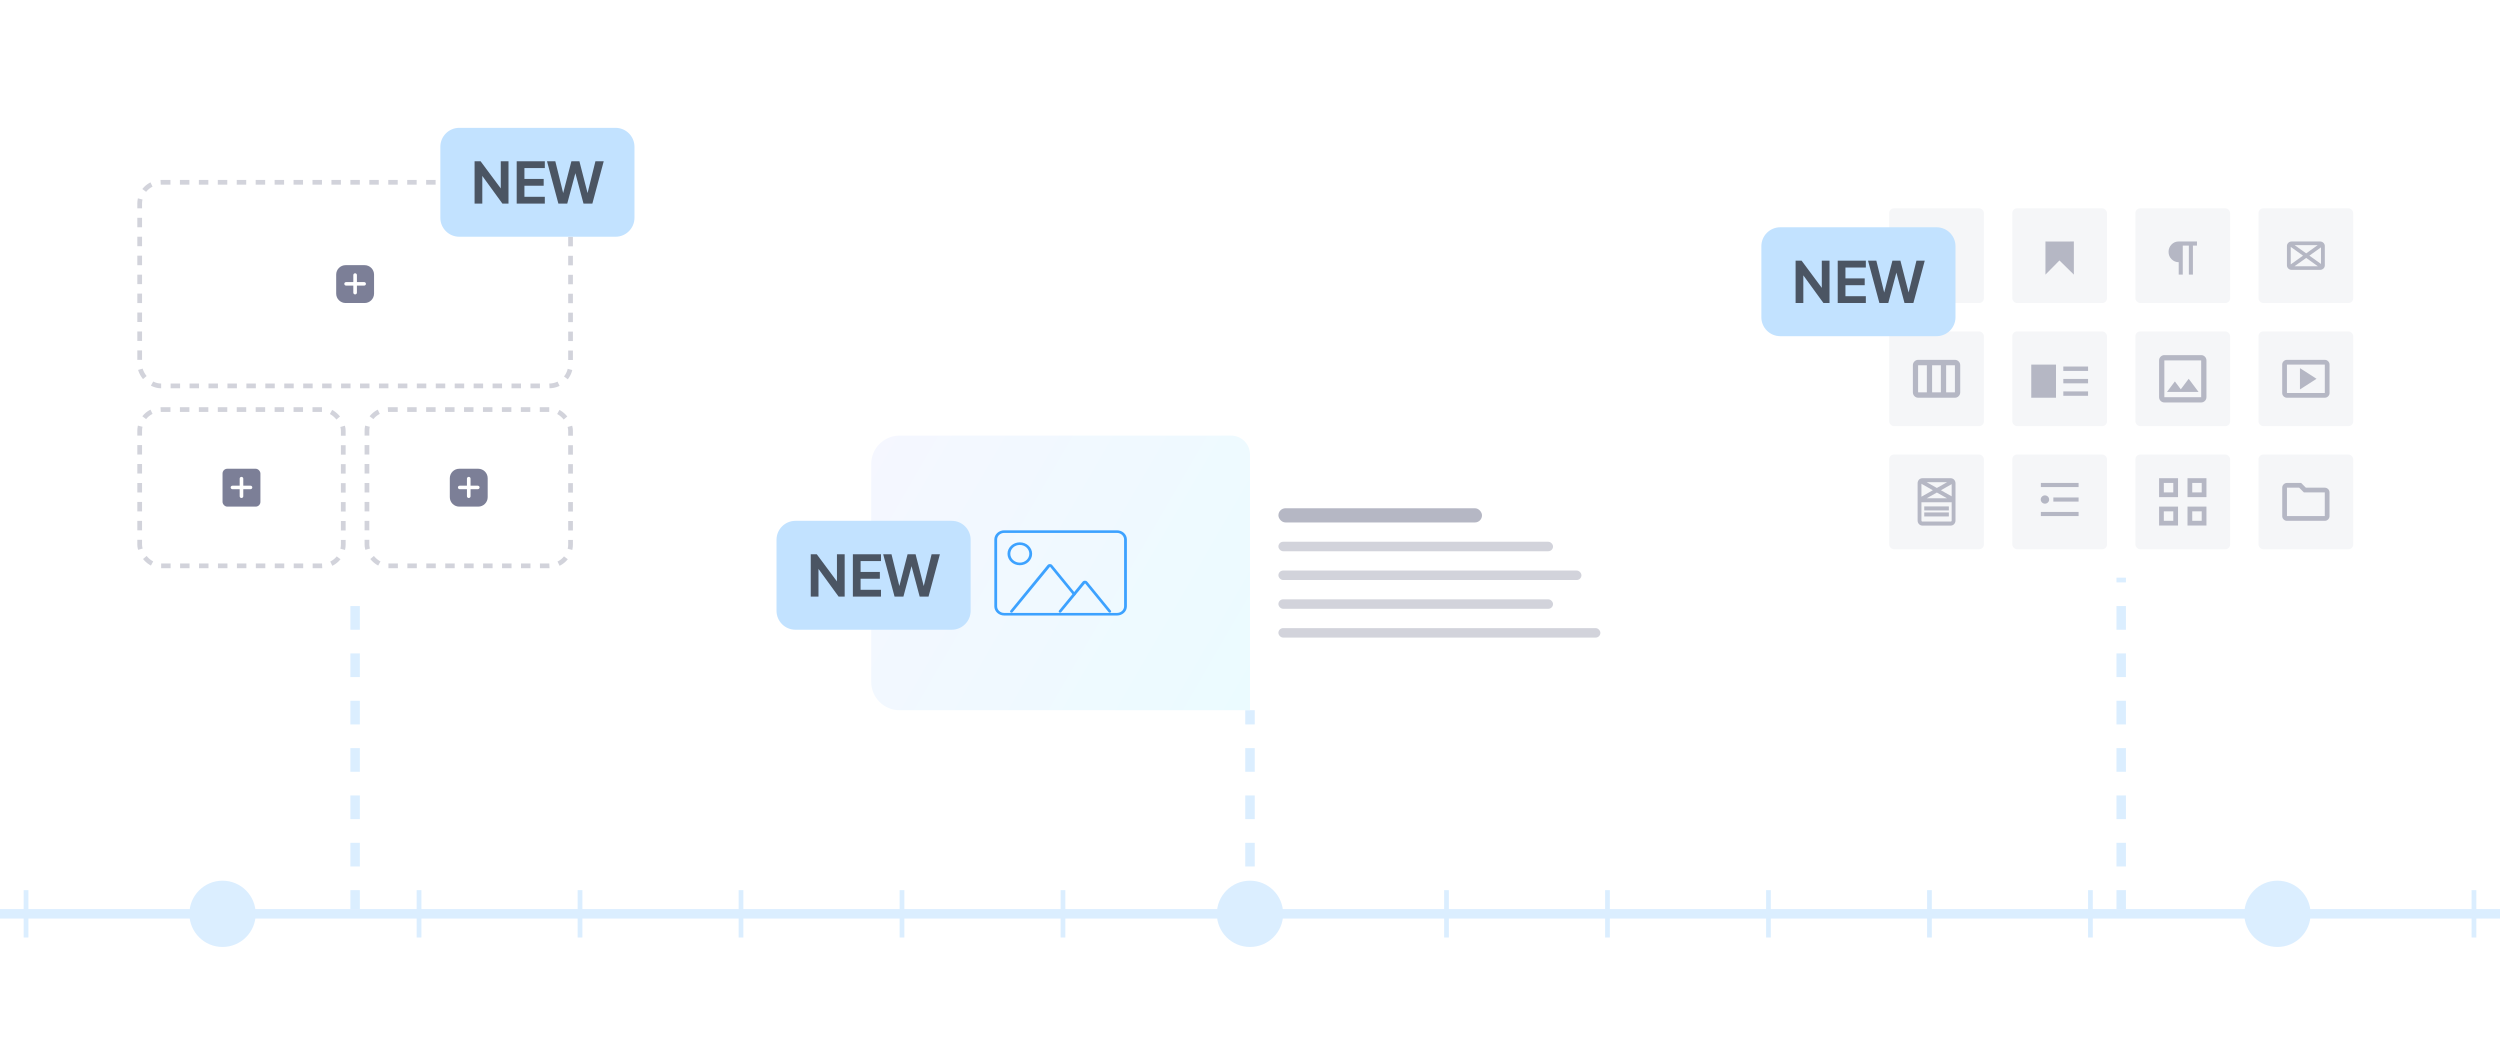 <svg width="528" height="220" viewBox="0 0 528 220" fill="none" xmlns="http://www.w3.org/2000/svg"><defs><symbol id="content" viewBox="0 0 528 220" preserveAspectRatio="xMidYMid meet"><g id="NoColourRemove"><rect width="528" height="2" transform="translate(0 192)" fill="#DBEEFF"/><rect width="1" height="10" transform="translate(5 188)" fill="#DBEEFF"/><rect width="1" height="10" transform="translate(88 188)" fill="#DBEEFF"/><rect width="1" height="10" transform="translate(122 188)" fill="#DBEEFF"/><rect width="1" height="10" transform="translate(156 188)" fill="#DBEEFF"/><rect width="1" height="10" transform="translate(190 188)" fill="#DBEEFF"/><rect width="1" height="10" transform="translate(224 188)" fill="#DBEEFF"/><rect width="1" height="10" transform="translate(305 188)" fill="#DBEEFF"/><rect width="1" height="10" transform="translate(339 188)" fill="#DBEEFF"/><rect width="1" height="10" transform="translate(373 188)" fill="#DBEEFF"/><rect width="1" height="10" transform="translate(407 188)" fill="#DBEEFF"/><rect width="1" height="10" transform="translate(441 188)" fill="#DBEEFF"/><rect width="1" height="10" transform="translate(522 188)" fill="#DBEEFF"/><path d="M40 193C40 189.134 43.134 186 47 186V186C50.866 186 54 189.134 54 193V193C54 196.866 50.866 200 47 200V200C43.134 200 40 196.866 40 193V193Z" fill="#DBEEFF"/><path d="M257 193C257 189.134 260.134 186 264 186V186C267.866 186 271 189.134 271 193V193C271 196.866 267.866 200 264 200V200C260.134 200 257 196.866 257 193V193Z" fill="#DBEEFF"/><path d="M474 193C474 189.134 477.134 186 481 186V186C484.866 186 488 189.134 488 193V193C488 196.866 484.866 200 481 200V200C477.134 200 474 196.866 474 193V193Z" fill="#DBEEFF"/><path d="M75 118V192" stroke="#DBEEFF" stroke-width="2" stroke-dasharray="5 5"/><path d="M264 118V192" stroke="#DBEEFF" stroke-width="2" stroke-dasharray="5 5"/><path d="M448 118V192" stroke="#DBEEFF" stroke-width="2" stroke-dasharray="5 5"/><g filter="url(#a)"><g clip-path="url(#b)"><path d="M184 96C184 92.686 186.686 90 190 90H338C341.314 90 344 92.686 344 96V142C344 145.314 341.314 148 338 148H190C186.686 148 184 145.314 184 142V96Z" fill="white"/><path d="M184 94C184 91.791 185.791 90 188 90H260C262.209 90 264 91.791 264 94V148H184V94Z" fill="url(#c)"/><g clip-path="url(#d)"><path d="M215.385 117.38C213.95 117.38 212.783 116.294 212.783 114.961C212.783 113.627 213.95 112.542 215.385 112.542C216.819 112.542 217.986 113.627 217.986 114.961C217.986 116.294 216.819 117.38 215.385 117.38ZM215.385 113.093C214.277 113.093 213.376 113.931 213.376 114.961C213.376 115.99 214.277 116.828 215.385 116.828C216.492 116.828 217.393 115.99 217.393 114.961C217.393 113.931 216.492 113.093 215.385 113.093Z" fill="#3DA2FF"/><path d="M235.906 128H212.094C210.939 128 210 127.127 210 126.053V111.947C210 110.873 210.939 110 212.094 110H235.906C237.061 110 238 110.873 238 111.947V126.053C238 127.127 237.061 128 235.906 128ZM212.094 110.552C211.266 110.552 210.593 111.178 210.593 111.948V126.053C210.593 126.823 211.266 127.449 212.094 127.449H235.906C236.734 127.449 237.407 126.823 237.407 126.053V111.947C237.407 111.177 236.734 110.552 235.906 110.552H212.094V110.552Z" fill="#3DA2FF"/><path d="M234.38 127.404C234.291 127.404 234.201 127.366 234.144 127.295L229.164 121.202L224.129 127.295C224.031 127.418 223.844 127.439 223.714 127.348C223.584 127.256 223.558 127.083 223.657 126.962L228.637 120.868C228.756 120.722 228.938 120.639 229.135 120.638H229.136C229.334 120.638 229.516 120.722 229.636 120.868L234.615 126.962C234.715 127.083 234.689 127.256 234.559 127.348C234.505 127.386 234.442 127.404 234.379 127.404H234.38Z" fill="#3DA2FF"/><path d="M213.622 127.406C213.558 127.406 213.495 127.387 213.442 127.35C213.312 127.257 213.286 127.085 213.385 126.963L221.235 117.355C221.354 117.209 221.536 117.126 221.733 117.125H221.734C221.931 117.125 222.113 117.209 222.233 117.355L227.107 123.319C227.206 123.44 227.181 123.613 227.051 123.706C226.921 123.796 226.734 123.775 226.635 123.653L221.761 117.689L213.857 127.297C213.799 127.368 213.71 127.406 213.621 127.406H213.622Z" fill="#3DA2FF"/></g><rect x="270" y="105.342" width="43" height="3" rx="1.5" fill="#B5B7C4"/><rect x="270" y="112.421" width="58" height="2" rx="1" fill="#D2D3DB"/><rect x="270" y="118.5" width="64" height="2" rx="1" fill="#D2D3DB"/><rect x="270" y="124.579" width="58" height="2" rx="1" fill="#D2D3DB"/><rect x="270" y="130.658" width="68" height="2" rx="1" fill="#D2D3DB"/></g></g><g filter="url(#e)"><path d="M164 112C164 109.791 165.791 108 168 108H201C203.209 108 205 109.791 205 112V127C205 129.209 203.209 131 201 131H168C165.791 131 164 129.209 164 127V112Z" fill="#C2E2FF"/><path d="M171.231 124V115.06H172.503L177.423 121.684L176.763 121.816V115.06H178.395V124H177.111L172.263 117.328L172.863 117.196V124H171.231ZM180.126 124V115.06H186.066V116.5H181.758V118.792H185.826V120.232H181.758V122.56H186.066V124H180.126ZM188.93 124L186.53 115.06H188.282L190.166 122.68H189.71L191.678 115.06H193.37L195.326 122.68H194.87L196.754 115.06H198.506L196.106 124H194.234L192.254 116.584H192.782L190.802 124H188.93Z" fill="#4B5563"/></g><g filter="url(#f)"><path d="M25 36C25 33.791 26.791 32 29 32H121C123.209 32 125 33.791 125 36V118C125 120.209 123.209 122 121 122H29C26.791 122 25 120.209 25 118V36Z" fill="white"/><rect x="29.5" y="84.5" width="43" height="33" rx="4.5" stroke="#D2D3DB" stroke-dasharray="2 2"/><rect x="47" y="97" width="8" height="8" rx="1" fill="#7C7F97"/><path d="M52.905 101.32H49.095C48.882 101.32 48.714 101.156 48.714 100.948C48.714 100.739 48.882 100.576 49.095 100.576H52.905C53.118 100.576 53.286 100.739 53.286 100.948C53.286 101.156 53.118 101.32 52.905 101.32Z" fill="white"/><path d="M51 103.181C50.787 103.181 50.619 103.018 50.619 102.809V99.087C50.619 98.878 50.787 98.714 51 98.714C51.213 98.714 51.381 98.878 51.381 99.087V102.809C51.381 103.018 51.213 103.181 51 103.181Z" fill="white"/><rect x="77.5" y="84.5" width="43" height="33" rx="4.5" stroke="#D2D3DB" stroke-dasharray="2 2"/><path d="M95 99C95 97.895 95.895 97 97 97H101C102.105 97 103 97.895 103 99V103C103 104.105 102.105 105 101 105H97C95.895 105 95 104.105 95 103V99Z" fill="#7C7F97"/><path d="M100.905 101.32H97.095C96.882 101.32 96.714 101.156 96.714 100.948C96.714 100.739 96.882 100.576 97.095 100.576H100.905C101.118 100.576 101.286 100.739 101.286 100.948C101.286 101.156 101.118 101.32 100.905 101.32Z" fill="white"/><path d="M99 103.181C98.787 103.181 98.619 103.018 98.619 102.809V99.087C98.619 98.878 98.787 98.714 99 98.714C99.213 98.714 99.381 98.878 99.381 99.087V102.809C99.381 103.018 99.213 103.181 99 103.181Z" fill="white"/><rect x="29.5" y="36.5" width="91" height="43" rx="4.5" stroke="#D2D3DB" stroke-dasharray="2 2"/><path d="M71 56C71 54.895 71.895 54 73 54H77C78.105 54 79 54.895 79 56V60C79 61.105 78.105 62 77 62H73C71.895 62 71 61.105 71 60V56Z" fill="#7C7F97"/><path d="M76.905 58.32H73.095C72.882 58.32 72.714 58.156 72.714 57.948C72.714 57.739 72.882 57.576 73.095 57.576H76.905C77.118 57.576 77.286 57.739 77.286 57.948C77.286 58.156 77.118 58.32 76.905 58.32Z" fill="white"/><path d="M75 60.181C74.787 60.181 74.619 60.018 74.619 59.809V56.087C74.619 55.878 74.787 55.714 75 55.714C75.213 55.714 75.381 55.878 75.381 56.087V59.809C75.381 60.018 75.213 60.181 75 60.181Z" fill="white"/></g><g filter="url(#g)"><path d="M393 40C393 37.791 394.791 36 397 36H499C501.209 36 503 37.791 503 40V116C503 118.209 501.209 120 499 120H397C394.791 120 393 118.209 393 116V40Z" fill="white"/><rect x="399" y="42" width="20" height="20" rx="1" fill="#F5F6F8"/><rect x="425" y="42" width="20" height="20" rx="1" fill="#F5F6F8"/><g clip-path="url(#h)"><path d="M432 49V56L434.953 53.007L438 56V49C438 49 432 49.046 432 49Z" fill="#B5B7C4"/></g><rect x="451" y="42" width="20" height="20" rx="1" fill="#F5F6F8"/><g clip-path="url(#i)"><path d="M460.143 56V53.375C459.551 53.375 459.046 53.161 458.626 52.736C458.206 52.312 458 51.796 458 51.188C458 50.579 458.21 50.068 458.626 49.639C459.041 49.21 459.551 49 460.143 49H464V49.875H463.143V56H462.286V49.875H461V56H460.143Z" fill="#B5B7C4"/></g><rect x="477" y="42" width="20" height="20" rx="1" fill="#F5F6F8"/><g clip-path="url(#j)"><path d="M489.995 49H484.005C483.448 49 483 49.426 483 49.956V54.044C483 54.57 483.448 55 484.005 55H489.995C490.548 55 491 54.574 491 54.044V49.956C491 49.43 490.552 49 489.995 49ZM486.395 51.992L483.807 53.84V50.145L486.395 51.992ZM484.623 49.768H489.507L487.065 51.512L484.623 49.768ZM487.065 52.472L489.531 54.232H484.602L487.069 52.472H487.065ZM487.739 51.992L490.193 50.241V53.744L487.739 51.992Z" fill="#B5B7C4"/></g><rect x="399" y="68" width="20" height="20" rx="1" fill="#F5F6F8"/><g clip-path="url(#k)"><path d="M404 80.857V75.143C404 74.829 404.111 74.56 404.328 74.337C404.545 74.114 404.806 74 405.112 74H412.888C413.194 74 413.455 74.114 413.672 74.337C413.889 74.56 414 74.829 414 75.143V80.857C414 81.171 413.889 81.44 413.672 81.663C413.455 81.886 413.194 82 412.888 82H405.112C404.806 82 404.545 81.886 404.328 81.663C404.111 81.44 404 81.171 404 80.857ZM405.101 80.857H406.953V75.143H405.101V80.857ZM408.06 80.857H409.912V75.143H408.06V80.857ZM411.024 80.857H412.877V75.143H411.024V80.857Z" fill="#B5B7C4"/></g><rect x="425" y="68" width="20" height="20" rx="1" fill="#F5F6F8"/><g clip-path="url(#l)"><path d="M434.228 75H429V82H434.228V75Z" fill="#B5B7C4"/><path d="M441 75.41H435.772V76.335H441V75.41Z" fill="#B5B7C4"/><path d="M441 78.037H435.772V78.963H441V78.037Z" fill="#B5B7C4"/><path d="M441 80.665H435.772V81.59H441V80.665Z" fill="#B5B7C4"/></g><rect x="451" y="68" width="20" height="20" rx="1" fill="#F5F6F8"/><g clip-path="url(#m)"><path d="M457.111 83C456.806 83 456.544 82.889 456.328 82.672C456.111 82.456 456 82.194 456 81.889V74.111C456 73.806 456.111 73.544 456.328 73.328C456.544 73.111 456.806 73 457.111 73H464.889C465.194 73 465.456 73.111 465.672 73.328C465.889 73.544 466 73.806 466 74.111V81.889C466 82.194 465.889 82.456 465.672 82.672C465.456 82.889 465.194 83 464.889 83H457.111ZM457.111 81.889H464.889V74.111H457.111V81.889ZM457.667 80.778H464.333L462.25 78L460.583 80.222L459.333 78.556L457.667 80.778Z" fill="#B5B7C4"/></g><rect x="477" y="68" width="20" height="20" rx="1" fill="#F5F6F8"/><g clip-path="url(#n)"><path d="M485.75 80.25L489.25 78L485.75 75.75V80.25ZM483 82C482.725 82 482.49 81.9 482.295 81.705C482.1 81.51 482 81.275 482 81V75C482 74.725 482.1 74.49 482.295 74.295C482.49 74.1 482.725 74 483 74H491C491.275 74 491.51 74.1 491.705 74.295C491.9 74.49 492 74.725 492 75V81C492 81.275 491.9 81.51 491.705 81.705C491.51 81.9 491.275 82 491 82H483ZM483 81H491V75H483V81Z" fill="#B5B7C4"/></g><rect x="399" y="94" width="20" height="20" rx="1" fill="#F5F6F8"/><g clip-path="url(#o)"><path d="M411.995 99H406.005C405.448 99 405 99.47 405 100.055V107.95C405 108.53 405.448 109.004 406.005 109.004H411.995C412.548 109.004 413 108.534 413 107.95V100.055C413 99.474 412.552 99 411.995 99ZM408.217 101.541L405.807 102.905V100.177L408.217 101.541ZM406.921 99.847H411.212L409.069 101.058L406.925 99.847H406.921ZM409.065 102.024L411.216 103.24H406.913L409.065 102.024ZM409.916 101.541L412.193 100.254V102.825L409.916 101.537V101.541ZM411.995 108.153H406.005C405.896 108.153 405.807 108.06 405.807 107.945V104.083H412.193V107.945C412.193 108.06 412.104 108.153 411.995 108.153Z" fill="#B5B7C4"/><path d="M411.599 104.955H406.401V105.802H411.599V104.955Z" fill="#B5B7C4"/><path d="M411.599 106.226H406.401V107.073H411.599V106.226Z" fill="#B5B7C4"/></g><rect x="425" y="94" width="20" height="20" rx="1" fill="#F5F6F8"/><g clip-path="url(#p)"><path d="M431.03 107V106.125H438.997V107H431.03ZM433.668 103.938V103.062H438.997V103.938H433.668ZM431.03 100.875V100H438.997V100.875H431.03ZM431.891 104.375C431.647 104.375 431.438 104.287 431.265 104.117C431.092 103.946 431.003 103.741 431.003 103.5C431.003 103.259 431.092 103.054 431.265 102.883C431.438 102.713 431.647 102.625 431.891 102.625C432.136 102.625 432.344 102.713 432.518 102.883C432.691 103.054 432.78 103.259 432.78 103.5C432.78 103.741 432.691 103.946 432.518 104.117C432.344 104.287 432.136 104.375 431.891 104.375Z" fill="#B5B7C4"/></g><rect x="451" y="94" width="20" height="20" rx="1" fill="#F5F6F8"/><g clip-path="url(#q)"><path d="M456 103V99H460V103H456ZM457 102H459V100H457V102ZM456 109V105H460V109H456ZM457 108H459V106H457V108ZM462 103V99H466V103H462ZM463 102H465V100H463V102ZM462 109V105H466V109H462ZM463 108H465V106H463V108Z" fill="#B5B7C4"/></g><rect x="477" y="94" width="20" height="20" rx="1" fill="#F5F6F8"/><g clip-path="url(#r)"><path d="M483.006 108C482.731 108 482.496 107.9 482.302 107.705C482.107 107.51 482.007 107.275 482.007 107V101C482.007 100.725 482.107 100.49 482.302 100.295C482.496 100.1 482.731 100 483.006 100H486.001L487 101H490.994C491.269 101 491.504 101.1 491.698 101.295C491.893 101.49 491.993 101.725 491.993 102V107C491.993 107.275 491.893 107.51 491.698 107.705C491.504 107.9 491.269 108 490.994 108H483.006ZM483.006 107H490.994V102H486.586L485.587 101H483.006V107Z" fill="#B5B7C4"/></g></g><g filter="url(#s)"><path d="M93 29C93 26.791 94.791 25 97 25H130C132.209 25 134 26.791 134 29V44C134 46.209 132.209 48 130 48H97C94.791 48 93 46.209 93 44V29Z" fill="#C2E2FF"/><path d="M100.231 41V32.06H101.503L106.423 38.684L105.763 38.816V32.06H107.395V41H106.111L101.263 34.328L101.863 34.196V41H100.231ZM109.126 41V32.06H115.066V33.5H110.758V35.792H114.826V37.232H110.758V39.56H115.066V41H109.126ZM117.93 41L115.53 32.06H117.282L119.166 39.68H118.71L120.678 32.06H122.37L124.326 39.68H123.87L125.754 32.06H127.506L125.106 41H123.234L121.254 33.584H121.782L119.802 41H117.93Z" fill="#4B5563"/></g><g filter="url(#t)"><path d="M372 50C372 47.791 373.791 46 376 46H409C411.209 46 413 47.791 413 50V65C413 67.209 411.209 69 409 69H376C373.791 69 372 67.209 372 65V50Z" fill="#C2E2FF"/><path d="M379.231 62V53.06H380.503L385.423 59.684L384.763 59.816V53.06H386.395V62H385.111L380.263 55.328L380.863 55.196V62H379.231ZM388.126 62V53.06H394.066V54.5H389.758V56.792H393.826V58.232H389.758V60.56H394.066V62H388.126ZM396.93 62L394.53 53.06H396.282L398.166 60.68H397.71L399.678 53.06H401.37L403.326 60.68H402.87L404.754 53.06H406.506L404.106 62H402.234L400.254 54.584H400.782L398.802 62H396.93Z" fill="#4B5563"/></g><defs><filter id="a" x="172" y="80" width="184" height="82" filterUnits="userSpaceOnUse" color-interpolation-filters="sRGB"><feFlood flood-opacity="0" result="BackgroundImageFix"/><feColorMatrix in="SourceAlpha" type="matrix" values="0 0 0 0 0 0 0 0 0 0 0 0 0 0 0 0 0 0 127 0" result="hardAlpha"/><feOffset dy="2"/><feGaussianBlur stdDeviation="6"/><feColorMatrix type="matrix" values="0 0 0 0 0 0 0 0 0 0 0 0 0 0 0 0 0 0 0.08 0"/><feBlend mode="normal" in2="BackgroundImageFix" result="effect1_dropShadow_931_5753"/><feBlend mode="normal" in="SourceGraphic" in2="effect1_dropShadow_931_5753" result="shape"/></filter><filter id="e" x="152" y="98" width="65" height="47" filterUnits="userSpaceOnUse" color-interpolation-filters="sRGB"><feFlood flood-opacity="0" result="BackgroundImageFix"/><feColorMatrix in="SourceAlpha" type="matrix" values="0 0 0 0 0 0 0 0 0 0 0 0 0 0 0 0 0 0 127 0" result="hardAlpha"/><feOffset dy="2"/><feGaussianBlur stdDeviation="6"/><feColorMatrix type="matrix" values="0 0 0 0 0 0 0 0 0 0 0 0 0 0 0 0 0 0 0.08 0"/><feBlend mode="normal" in2="BackgroundImageFix" result="effect1_dropShadow_931_5753"/><feBlend mode="normal" in="SourceGraphic" in2="effect1_dropShadow_931_5753" result="shape"/></filter><filter id="f" x="13" y="22" width="124" height="114" filterUnits="userSpaceOnUse" color-interpolation-filters="sRGB"><feFlood flood-opacity="0" result="BackgroundImageFix"/><feColorMatrix in="SourceAlpha" type="matrix" values="0 0 0 0 0 0 0 0 0 0 0 0 0 0 0 0 0 0 127 0" result="hardAlpha"/><feOffset dy="2"/><feGaussianBlur stdDeviation="6"/><feColorMatrix type="matrix" values="0 0 0 0 0 0 0 0 0 0 0 0 0 0 0 0 0 0 0.08 0"/><feBlend mode="normal" in2="BackgroundImageFix" result="effect1_dropShadow_931_5753"/><feBlend mode="normal" in="SourceGraphic" in2="effect1_dropShadow_931_5753" result="shape"/></filter><filter id="g" x="381" y="26" width="134" height="108" filterUnits="userSpaceOnUse" color-interpolation-filters="sRGB"><feFlood flood-opacity="0" result="BackgroundImageFix"/><feColorMatrix in="SourceAlpha" type="matrix" values="0 0 0 0 0 0 0 0 0 0 0 0 0 0 0 0 0 0 127 0" result="hardAlpha"/><feOffset dy="2"/><feGaussianBlur stdDeviation="6"/><feColorMatrix type="matrix" values="0 0 0 0 0 0 0 0 0 0 0 0 0 0 0 0 0 0 0.08 0"/><feBlend mode="normal" in2="BackgroundImageFix" result="effect1_dropShadow_931_5753"/><feBlend mode="normal" in="SourceGraphic" in2="effect1_dropShadow_931_5753" result="shape"/></filter><filter id="s" x="81" y="15" width="65" height="47" filterUnits="userSpaceOnUse" color-interpolation-filters="sRGB"><feFlood flood-opacity="0" result="BackgroundImageFix"/><feColorMatrix in="SourceAlpha" type="matrix" values="0 0 0 0 0 0 0 0 0 0 0 0 0 0 0 0 0 0 127 0" result="hardAlpha"/><feOffset dy="2"/><feGaussianBlur stdDeviation="6"/><feColorMatrix type="matrix" values="0 0 0 0 0 0 0 0 0 0 0 0 0 0 0 0 0 0 0.08 0"/><feBlend mode="normal" in2="BackgroundImageFix" result="effect1_dropShadow_931_5753"/><feBlend mode="normal" in="SourceGraphic" in2="effect1_dropShadow_931_5753" result="shape"/></filter><filter id="t" x="360" y="36" width="65" height="47" filterUnits="userSpaceOnUse" color-interpolation-filters="sRGB"><feFlood flood-opacity="0" result="BackgroundImageFix"/><feColorMatrix in="SourceAlpha" type="matrix" values="0 0 0 0 0 0 0 0 0 0 0 0 0 0 0 0 0 0 127 0" result="hardAlpha"/><feOffset dy="2"/><feGaussianBlur stdDeviation="6"/><feColorMatrix type="matrix" values="0 0 0 0 0 0 0 0 0 0 0 0 0 0 0 0 0 0 0.08 0"/><feBlend mode="normal" in2="BackgroundImageFix" result="effect1_dropShadow_931_5753"/><feBlend mode="normal" in="SourceGraphic" in2="effect1_dropShadow_931_5753" result="shape"/></filter><linearGradient id="c" x1="184" y1="90" x2="269.074" y2="139.232" gradientUnits="userSpaceOnUse"><stop stop-color="#F5F7FF"/><stop offset="1" stop-color="#EBFBFF"/></linearGradient><clipPath id="b"><path d="M184 96C184 92.686 186.686 90 190 90H338C341.314 90 344 92.686 344 96V142C344 145.314 341.314 148 338 148H190C186.686 148 184 145.314 184 142V96Z" fill="white"/></clipPath><clipPath id="d"><rect width="28" height="18" fill="white" transform="translate(210 110)"/></clipPath><clipPath id="h"><rect width="6" height="7" fill="white" transform="translate(432 49)"/></clipPath><clipPath id="i"><rect width="6" height="7" fill="white" transform="translate(458 49)"/></clipPath><clipPath id="j"><rect width="8" height="6" fill="white" transform="translate(483 49)"/></clipPath><clipPath id="k"><rect width="10" height="8" fill="white" transform="translate(404 74)"/></clipPath><clipPath id="l"><rect width="12" height="7" fill="white" transform="translate(429 75)"/></clipPath><clipPath id="m"><rect width="10" height="10" fill="white" transform="translate(456 73)"/></clipPath><clipPath id="n"><rect width="10" height="8" fill="white" transform="translate(482 74)"/></clipPath><clipPath id="o"><rect width="8" height="10" fill="white" transform="translate(405 99)"/></clipPath><clipPath id="p"><rect width="8" height="7" fill="white" transform="translate(431 100)"/></clipPath><clipPath id="q"><rect width="10" height="10" fill="white" transform="translate(456 99)"/></clipPath><clipPath id="r"><rect width="10" height="8" fill="white" transform="translate(482 100)"/></clipPath></defs></g></symbol></defs><use href="#content"/></svg>